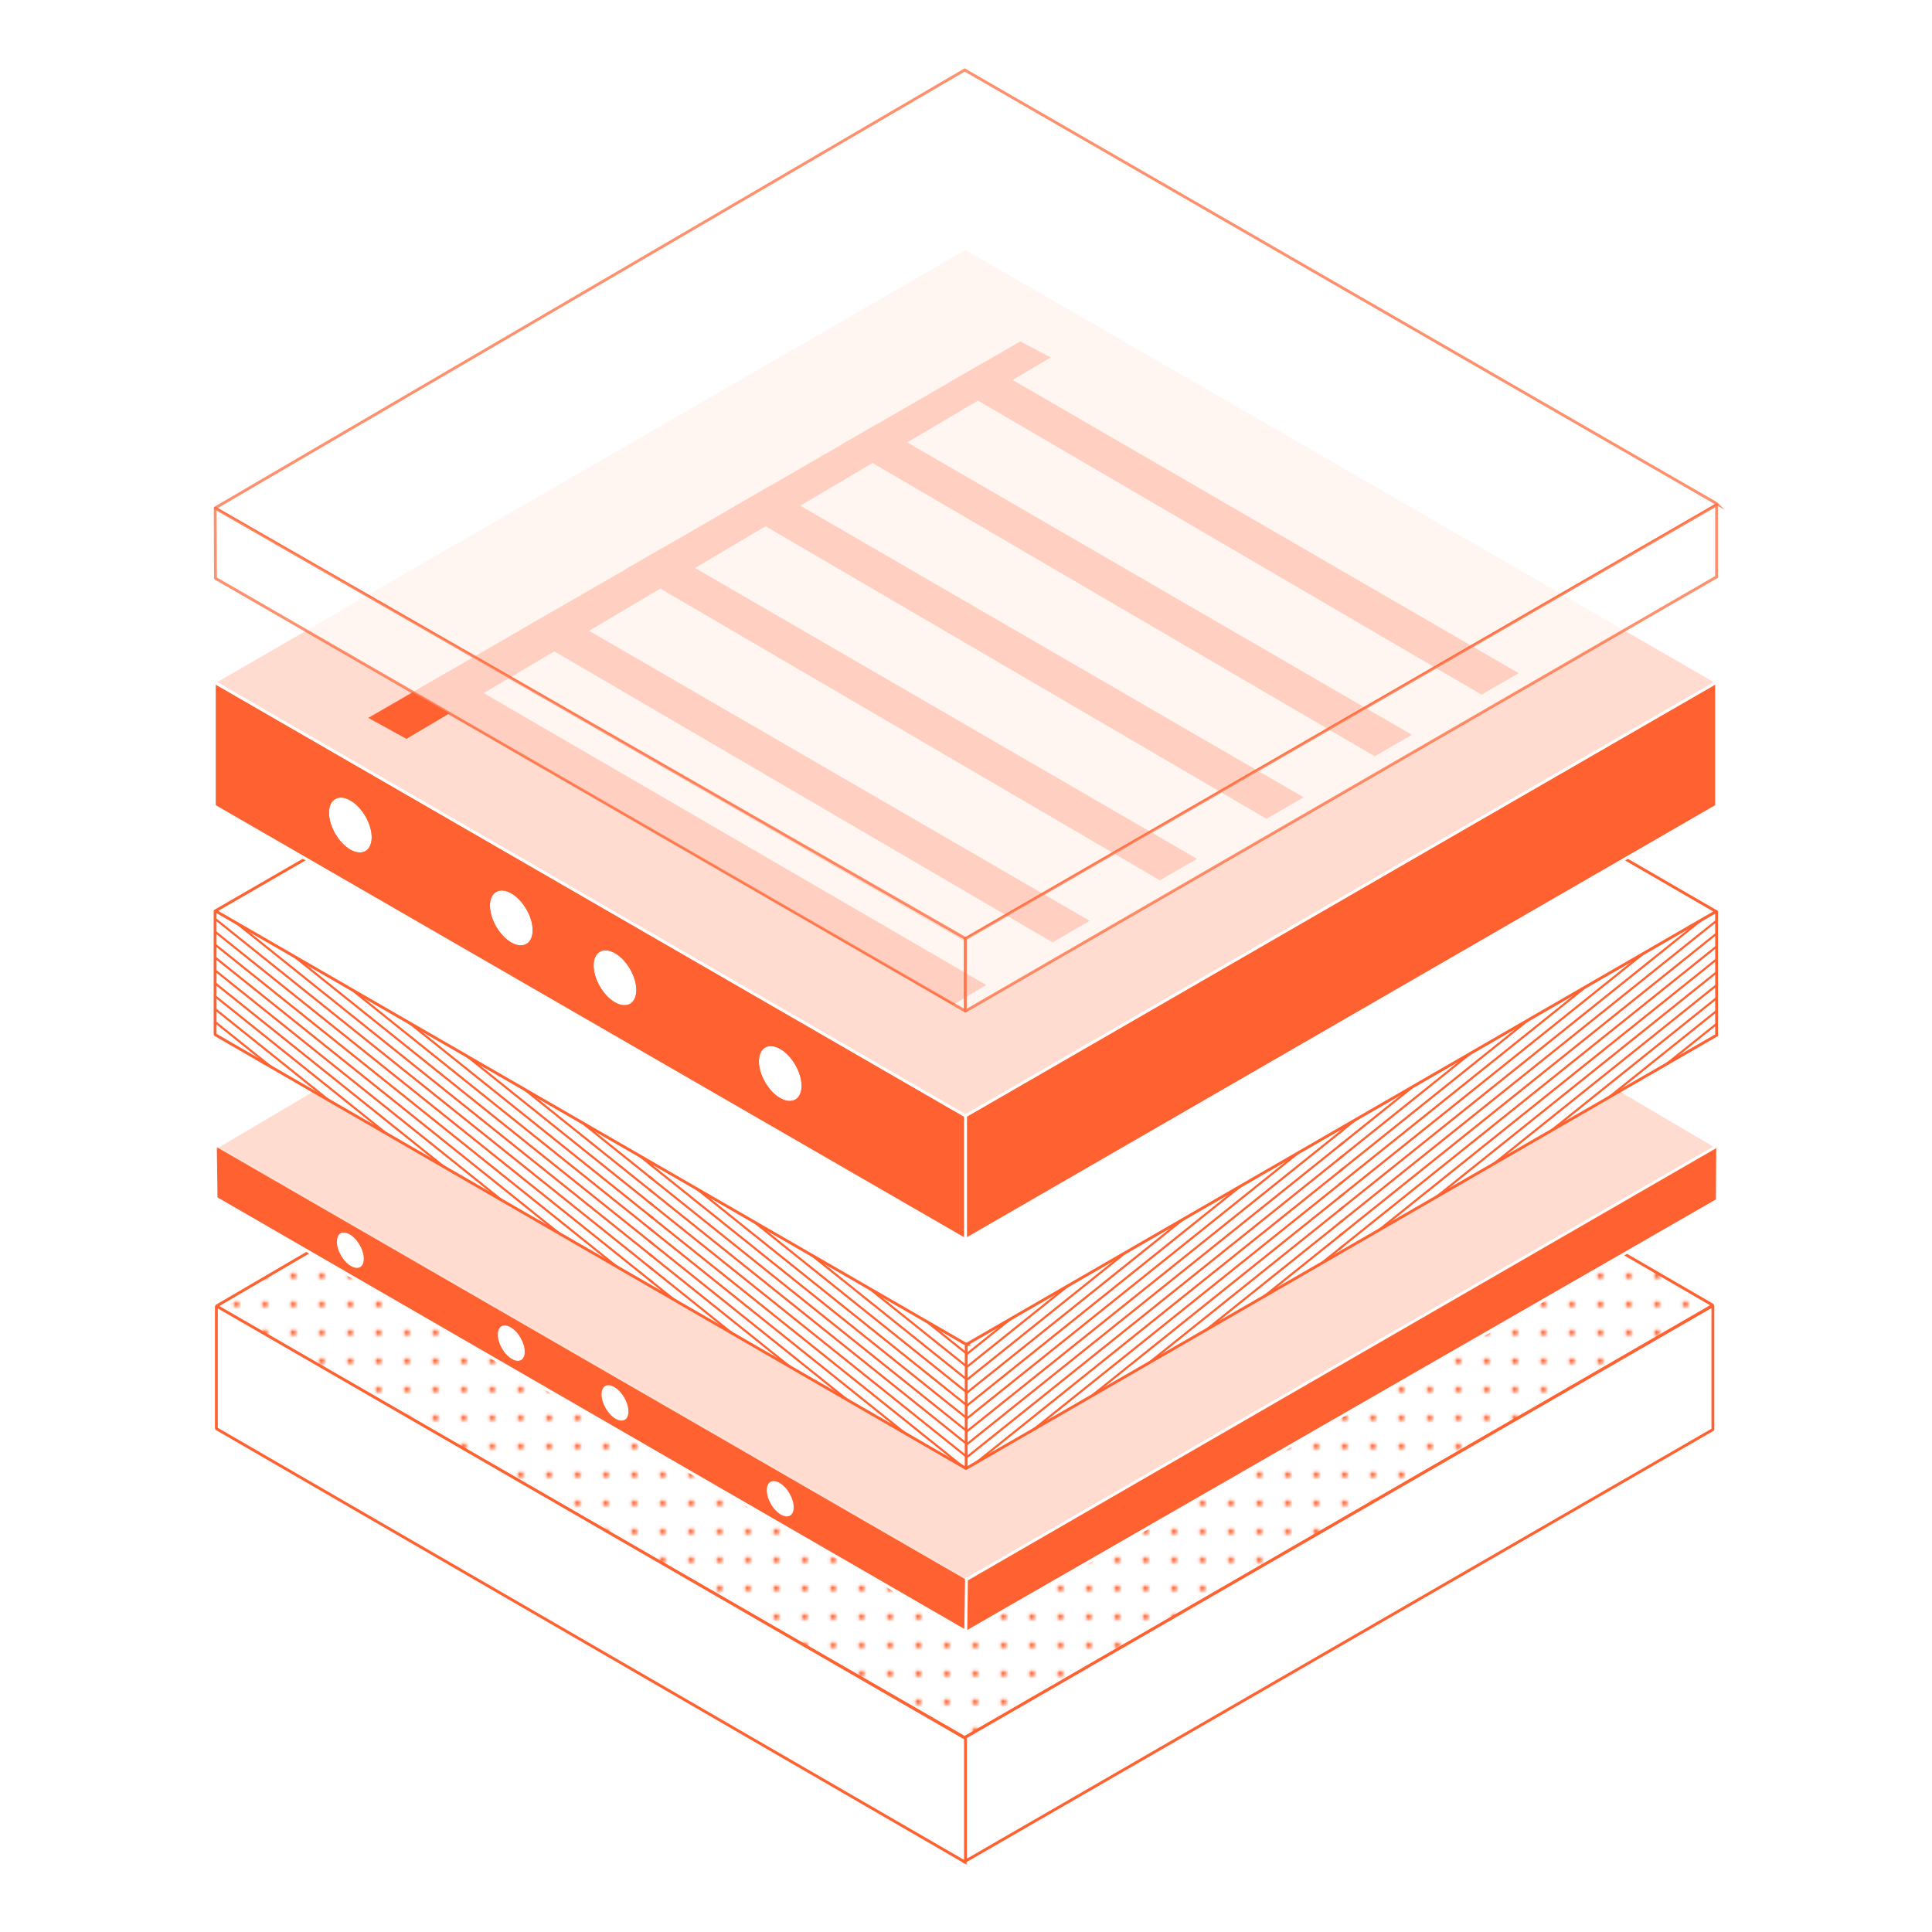 <?xml version="1.0" encoding="UTF-8"?>
<svg id="Layer_1" data-name="Layer 1" xmlns="http://www.w3.org/2000/svg" xmlns:xlink="http://www.w3.org/1999/xlink" viewBox="0 0 680 680">
  <defs>
    <style>
      .cls-1 {
        fill: #ffdccf;
      }

      .cls-1, .cls-2, .cls-3, .cls-4, .cls-5, .cls-6, .cls-7 {
        stroke-miterlimit: 10;
      }

      .cls-1, .cls-5 {
        stroke: #fff;
      }

      .cls-8 {
        clip-path: url(#clippath);
      }

      .cls-9, .cls-10, .cls-11, .cls-12 {
        stroke-width: 0px;
      }

      .cls-9, .cls-6, .cls-7 {
        fill: none;
      }

      .cls-2 {
        fill: url(#New_Pattern_3);
      }

      .cls-2, .cls-3, .cls-7 {
        stroke: #ff6230;
      }

      .cls-3, .cls-4, .cls-13, .cls-12 {
        fill: #fff;
      }

      .cls-4 {
        opacity: .7;
      }

      .cls-4, .cls-6 {
        stroke: #ff6230;
      }

      .cls-10 {
        fill: #ff6230;
      }

      .cls-14 {
        clip-path: url(#clippath-1);
      }

      .cls-15 {
        clip-path: url(#clippath-4);
      }

      .cls-16 {
        clip-path: url(#clippath-3);
      }

      .cls-17 {
        clip-path: url(#clippath-2);
      }

      .cls-18 {
        clip-path: url(#clippath-5);
      }

      .cls-5, .cls-11 {
        fill: #ff6230;
      }

      .cls-6 {
        stroke-width: .75px;
      }

      .cls-19 {
        isolation: isolate;
      }
    </style>
    <pattern id="New_Pattern_3" data-name="New Pattern 3" x="0" y="0" width="10" height="10" patternTransform="translate(-1529.53 -3.68)" patternUnits="userSpaceOnUse" viewBox="0 0 10 10">
      <g>
        <rect class="cls-9" width="10" height="10"/>
        <rect class="cls-12" width="10" height="10"/>
        <rect class="cls-10" x="1.84" y="1.82" width="1.84" height="1.84"/>
      </g>
    </pattern>
    <clipPath id="clippath">
      <path class="cls-3" d="M340.12,516.8l264.06-152.45v-43.5c0-.06-.07-.09-.12-.06l-264.25,152.59v43.25c0,.16.17.26.31.18Z"/>
    </clipPath>
    <clipPath id="clippath-1">
      <path class="cls-3" d="M340.05,473.15L75.92,320.66c-.09-.05-.21.01-.21.12v43.29s.02.09.06.12l264.16,152.62c.06.03.13,0,.13-.07l.02-43.52s-.02-.06-.04-.07Z"/>
    </clipPath>
    <clipPath id="clippath-2">
      <polygon class="cls-9" points="266.37 382.55 266.42 363.65 282.87 373.15 282.82 392.05 266.37 382.55"/>
    </clipPath>
    <clipPath id="clippath-3">
      <polygon class="cls-9" points="115.06 295.08 115.11 276.18 131.56 285.68 131.51 304.58 115.06 295.08"/>
    </clipPath>
    <clipPath id="clippath-4">
      <polygon class="cls-9" points="171.7 327.79 171.76 308.88 188.21 318.38 188.16 337.29 171.7 327.79"/>
    </clipPath>
    <clipPath id="clippath-5">
      <polygon class="cls-9" points="208.2 348.84 208.25 329.93 224.71 339.43 224.65 358.34 208.2 348.84"/>
    </clipPath>
  </defs>
  <g>
    <path id="_5_surface" data-name="5 surface" class="cls-2" d="M602.7,459.3c.08.05.08.16,0,.21l-262.92,151.93c-.11.07-.43.03-.54-.04L76.39,459.95c-.14-.08-.14-.28,0-.37l262.23-153.33c.11-.07.25-.07.37,0l263.71,153.05Z"/>
    <path class="cls-3" d="M339.37,655.3l263.46-152.11s.05-.05.05-.08v-43.41c0-.07-.09-.12-.15-.08l-263.45,152.13s-.05.05-.05.08v43.39c0,.07.07.12.13.08Z"/>
    <path class="cls-3" d="M339.61,655.37L76.23,502.88s-.07-.07-.07-.11v-42.88c0-.1.11-.17.2-.11l263.39,152.06s.07.07.07.11v43.3c0,.1-.12.17-.21.11Z"/>
  </g>
  <g>
    <path class="cls-5" d="M339.82,574.63l264.61-152.18.13-19.56-264.49,153.01-.26,18.73s0,0,0,0Z"/>
    <g>
      <path class="cls-5" d="M339.84,574.15L76.08,421.75l-.02-.04-.26-18.82s.04-.05.06-.04l264.29,152.59.02.04-.26,18.63s-.04.06-.07.04Z"/>
      <g class="cls-19">
        <g>
          <path class="cls-3" d="M274.63,521.5c-2.88-1.66-5.23-.32-5.24,2.99s2.33,7.36,5.21,9.02,5.23.32,5.24-2.99-2.32-7.36-5.21-9.02"/>
          <path class="cls-3" d="M274.6,533.52c-2.88-1.66-5.22-5.71-5.21-9.02s2.36-4.65,5.24-2.99,5.22,5.71,5.21,9.02-2.36,4.65-5.24,2.99"/>
        </g>
      </g>
      <g class="cls-19">
        <g>
          <path class="cls-3" d="M123.33,434.03c-2.88-1.66-5.23-.32-5.24,2.99,0,3.32,2.33,7.36,5.21,9.02s5.23.33,5.24-2.99-2.32-7.36-5.21-9.02"/>
          <path class="cls-3" d="M123.29,446.04c-2.88-1.66-5.22-5.71-5.21-9.02,0-3.31,2.36-4.65,5.24-2.99,2.89,1.67,5.22,5.71,5.21,9.02s-2.36,4.65-5.24,2.99"/>
        </g>
      </g>
      <g class="cls-19">
        <g>
          <path class="cls-3" d="M179.97,466.74c-2.88-1.66-5.23-.32-5.24,2.99,0,3.31,2.33,7.36,5.21,9.02,2.88,1.66,5.23.32,5.24-2.99,0-3.31-2.33-7.36-5.21-9.02"/>
          <path class="cls-3" d="M179.94,478.75c-2.88-1.66-5.22-5.71-5.21-9.02,0-3.31,2.36-4.65,5.24-2.99s5.22,5.71,5.21,9.02c0,3.31-2.36,4.65-5.24,2.99"/>
        </g>
      </g>
      <g class="cls-19">
        <path class="cls-3" d="M216.47,487.78c-2.89-1.67-5.23-.32-5.24,2.99,0,3.32,2.32,7.36,5.21,9.02s5.23.33,5.24-2.99c0-3.31-2.33-7.36-5.21-9.02"/>
      </g>
    </g>
    <path id="_4_top" data-name="4 top" class="cls-1" d="M76.8,403.41l262.61-155.01h.83s263.23,154.84,263.23,154.84v.63s-262.98,151.88-262.98,151.88h-.82S76.81,404.04,76.81,404.04v-.62Z"/>
  </g>
  <g>
    <path id="_3_top" data-name="3 top" class="cls-3" d="M75.82,320.59l264.19-152.7,263.49,152.64v.68l-263.57,152.32L75.82,320.84c-.09-.05-.09-.19,0-.24Z"/>
    <g>
      <path class="cls-13" d="M340.12,516.8l264.06-152.45v-43.5c0-.06-.07-.09-.12-.06l-264.25,152.59v43.25c0,.16.17.26.31.18Z"/>
      <g class="cls-8">
        <g>
          <line class="cls-6" x1="641.15" y1="571.28" x2="471.27" y2="707.45"/>
          <line class="cls-6" x1="641.15" y1="566.74" x2="471.27" y2="702.91"/>
          <line class="cls-6" x1="641.15" y1="562.21" x2="471.27" y2="698.37"/>
          <line class="cls-6" x1="641.15" y1="557.67" x2="471.27" y2="693.83"/>
          <line class="cls-6" x1="641.15" y1="553.13" x2="471.27" y2="689.29"/>
          <line class="cls-6" x1="641.15" y1="548.59" x2="471.27" y2="684.75"/>
          <line class="cls-6" x1="641.15" y1="544.05" x2="471.27" y2="680.21"/>
          <line class="cls-6" x1="641.15" y1="539.51" x2="471.27" y2="675.68"/>
          <line class="cls-6" x1="641.15" y1="534.97" x2="471.27" y2="671.14"/>
          <line class="cls-6" x1="641.15" y1="530.43" x2="471.27" y2="666.6"/>
          <line class="cls-6" x1="641.15" y1="525.9" x2="471.27" y2="662.06"/>
          <line class="cls-6" x1="641.15" y1="521.36" x2="471.27" y2="657.52"/>
          <line class="cls-6" x1="641.15" y1="516.82" x2="471.27" y2="652.98"/>
          <line class="cls-6" x1="641.15" y1="512.28" x2="471.27" y2="648.44"/>
          <line class="cls-6" x1="641.15" y1="507.74" x2="471.27" y2="643.9"/>
          <line class="cls-6" x1="641.15" y1="503.2" x2="471.27" y2="639.37"/>
          <line class="cls-6" x1="641.15" y1="498.66" x2="471.27" y2="634.83"/>
          <line class="cls-6" x1="641.15" y1="494.12" x2="471.27" y2="630.29"/>
          <line class="cls-6" x1="641.15" y1="489.59" x2="471.27" y2="625.75"/>
          <line class="cls-6" x1="641.15" y1="485.05" x2="471.27" y2="621.21"/>
          <line class="cls-6" x1="641.15" y1="480.51" x2="471.27" y2="616.67"/>
          <line class="cls-6" x1="641.15" y1="475.97" x2="471.27" y2="612.13"/>
          <line class="cls-6" x1="641.15" y1="471.43" x2="471.27" y2="607.59"/>
          <line class="cls-6" x1="641.15" y1="466.89" x2="471.27" y2="603.06"/>
          <line class="cls-6" x1="641.15" y1="462.35" x2="471.27" y2="598.52"/>
          <line class="cls-6" x1="641.15" y1="457.81" x2="471.27" y2="593.98"/>
          <line class="cls-6" x1="641.15" y1="453.27" x2="471.27" y2="589.44"/>
          <line class="cls-6" x1="641.15" y1="448.74" x2="471.27" y2="584.9"/>
          <line class="cls-6" x1="641.15" y1="444.2" x2="471.27" y2="580.36"/>
          <line class="cls-6" x1="641.15" y1="439.66" x2="471.27" y2="575.82"/>
          <line class="cls-6" x1="641.15" y1="435.12" x2="471.27" y2="571.28"/>
          <line class="cls-6" x1="641.15" y1="430.58" x2="471.27" y2="566.74"/>
          <line class="cls-6" x1="641.15" y1="426.04" x2="471.27" y2="562.21"/>
          <line class="cls-6" x1="641.15" y1="421.5" x2="471.27" y2="557.67"/>
          <line class="cls-6" x1="641.15" y1="416.96" x2="471.27" y2="553.13"/>
          <line class="cls-6" x1="641.15" y1="412.43" x2="471.27" y2="548.59"/>
          <line class="cls-6" x1="641.15" y1="407.89" x2="471.27" y2="544.05"/>
          <line class="cls-6" x1="641.15" y1="403.35" x2="471.27" y2="539.51"/>
          <line class="cls-6" x1="641.15" y1="398.81" x2="471.27" y2="534.97"/>
          <line class="cls-6" x1="641.15" y1="394.27" x2="471.27" y2="530.43"/>
          <line class="cls-6" x1="641.15" y1="389.73" x2="471.27" y2="525.9"/>
          <line class="cls-6" x1="641.15" y1="385.19" x2="471.27" y2="521.36"/>
          <line class="cls-6" x1="641.15" y1="380.65" x2="471.27" y2="516.82"/>
          <line class="cls-6" x1="641.15" y1="376.12" x2="471.27" y2="512.28"/>
          <line class="cls-6" x1="641.15" y1="371.58" x2="471.27" y2="507.74"/>
          <line class="cls-6" x1="641.15" y1="367.04" x2="471.27" y2="503.2"/>
          <line class="cls-6" x1="641.15" y1="362.5" x2="471.27" y2="498.66"/>
          <line class="cls-6" x1="641.15" y1="357.96" x2="471.27" y2="494.12"/>
          <line class="cls-6" x1="641.15" y1="353.42" x2="471.27" y2="489.59"/>
          <line class="cls-6" x1="641.15" y1="348.88" x2="471.27" y2="485.05"/>
          <line class="cls-6" x1="641.15" y1="344.34" x2="471.27" y2="480.51"/>
          <line class="cls-6" x1="641.15" y1="339.8" x2="471.27" y2="475.97"/>
          <line class="cls-6" x1="641.15" y1="335.27" x2="471.27" y2="471.43"/>
          <line class="cls-6" x1="641.15" y1="330.73" x2="471.27" y2="466.89"/>
          <line class="cls-6" x1="641.15" y1="326.19" x2="471.27" y2="462.35"/>
          <line class="cls-6" x1="641.15" y1="321.65" x2="471.27" y2="457.81"/>
          <line class="cls-6" x1="641.15" y1="317.11" x2="471.27" y2="453.27"/>
          <line class="cls-6" x1="641.15" y1="312.57" x2="471.27" y2="448.74"/>
          <line class="cls-6" x1="641.15" y1="308.03" x2="471.27" y2="444.2"/>
          <line class="cls-6" x1="641.15" y1="303.49" x2="471.27" y2="439.66"/>
          <line class="cls-6" x1="641.15" y1="298.96" x2="471.27" y2="435.12"/>
          <line class="cls-6" x1="641.15" y1="294.42" x2="471.27" y2="430.58"/>
          <line class="cls-6" x1="641.15" y1="289.88" x2="471.27" y2="426.04"/>
          <line class="cls-6" x1="641.15" y1="285.34" x2="471.27" y2="421.5"/>
          <line class="cls-6" x1="641.15" y1="280.8" x2="471.27" y2="416.96"/>
          <line class="cls-6" x1="641.15" y1="276.26" x2="471.27" y2="412.43"/>
          <line class="cls-6" x1="641.15" y1="271.72" x2="471.27" y2="407.89"/>
          <line class="cls-6" x1="641.15" y1="267.18" x2="471.27" y2="403.35"/>
          <line class="cls-6" x1="641.15" y1="262.65" x2="471.27" y2="398.81"/>
          <line class="cls-6" x1="641.15" y1="258.11" x2="471.27" y2="394.27"/>
          <line class="cls-6" x1="641.15" y1="253.57" x2="471.27" y2="389.73"/>
          <line class="cls-6" x1="641.15" y1="249.03" x2="471.27" y2="385.19"/>
          <line class="cls-6" x1="641.15" y1="244.49" x2="471.27" y2="380.65"/>
          <line class="cls-6" x1="641.15" y1="239.95" x2="471.27" y2="376.12"/>
          <line class="cls-6" x1="641.15" y1="235.41" x2="471.27" y2="371.58"/>
          <line class="cls-6" x1="641.15" y1="230.87" x2="471.27" y2="367.04"/>
          <line class="cls-6" x1="641.15" y1="226.34" x2="471.27" y2="362.5"/>
          <line class="cls-6" x1="641.15" y1="221.8" x2="471.27" y2="357.96"/>
          <line class="cls-6" x1="641.15" y1="217.26" x2="471.27" y2="353.42"/>
          <line class="cls-6" x1="641.15" y1="212.72" x2="471.27" y2="348.88"/>
          <line class="cls-6" x1="641.15" y1="208.18" x2="471.27" y2="344.34"/>
          <line class="cls-6" x1="641.15" y1="203.64" x2="471.27" y2="339.8"/>
          <line class="cls-6" x1="641.15" y1="199.1" x2="471.27" y2="335.27"/>
          <line class="cls-6" x1="641.15" y1="194.56" x2="471.27" y2="330.73"/>
          <line class="cls-6" x1="641.15" y1="190.02" x2="471.27" y2="326.19"/>
          <line class="cls-6" x1="641.15" y1="185.49" x2="471.27" y2="321.65"/>
          <line class="cls-6" x1="641.15" y1="180.95" x2="471.27" y2="317.11"/>
          <line class="cls-6" x1="641.15" y1="176.41" x2="471.27" y2="312.57"/>
          <line class="cls-6" x1="641.15" y1="171.87" x2="471.27" y2="308.03"/>
          <line class="cls-6" x1="641.15" y1="167.33" x2="471.27" y2="303.49"/>
          <line class="cls-6" x1="641.15" y1="162.79" x2="471.27" y2="298.96"/>
          <line class="cls-6" x1="641.15" y1="158.25" x2="471.27" y2="294.42"/>
          <line class="cls-6" x1="641.15" y1="153.71" x2="471.27" y2="289.88"/>
          <line class="cls-6" x1="641.15" y1="149.18" x2="471.27" y2="285.34"/>
          <line class="cls-6" x1="641.15" y1="144.64" x2="471.27" y2="280.8"/>
          <line class="cls-6" x1="641.15" y1="140.1" x2="471.27" y2="276.26"/>
          <line class="cls-6" x1="641.15" y1="135.56" x2="471.27" y2="271.72"/>
          <line class="cls-6" x1="641.15" y1="131.02" x2="471.27" y2="267.18"/>
          <line class="cls-6" x1="641.15" y1="126.48" x2="471.27" y2="262.65"/>
          <line class="cls-6" x1="641.15" y1="121.94" x2="471.27" y2="258.11"/>
          <line class="cls-6" x1="641.15" y1="117.4" x2="471.27" y2="253.57"/>
          <line class="cls-6" x1="641.15" y1="112.87" x2="471.27" y2="249.03"/>
          <line class="cls-6" x1="641.15" y1="108.33" x2="471.27" y2="244.49"/>
          <line class="cls-6" x1="641.15" y1="103.79" x2="471.27" y2="239.95"/>
          <line class="cls-6" x1="641.15" y1="99.25" x2="471.27" y2="235.41"/>
          <line class="cls-6" x1="641.15" y1="94.71" x2="471.27" y2="230.87"/>
          <line class="cls-6" x1="641.15" y1="90.17" x2="471.27" y2="226.34"/>
          <line class="cls-6" x1="641.15" y1="85.63" x2="471.27" y2="221.8"/>
          <line class="cls-6" x1="641.15" y1="81.09" x2="471.27" y2="217.26"/>
          <line class="cls-6" x1="641.15" y1="76.55" x2="471.27" y2="212.72"/>
          <line class="cls-6" x1="641.15" y1="72.02" x2="471.27" y2="208.18"/>
          <line class="cls-6" x1="641.15" y1="67.48" x2="471.27" y2="203.64"/>
          <line class="cls-6" x1="641.15" y1="62.94" x2="471.27" y2="199.1"/>
          <line class="cls-6" x1="641.15" y1="58.4" x2="471.27" y2="194.56"/>
        </g>
        <g>
          <line class="cls-6" x1="472.7" y1="642.77" x2="302.82" y2="778.94"/>
          <line class="cls-6" x1="472.7" y1="638.24" x2="302.82" y2="774.4"/>
          <line class="cls-6" x1="472.7" y1="633.7" x2="302.82" y2="769.86"/>
          <line class="cls-6" x1="472.7" y1="629.16" x2="302.82" y2="765.32"/>
          <line class="cls-6" x1="472.7" y1="624.62" x2="302.82" y2="760.78"/>
          <line class="cls-6" x1="472.7" y1="620.08" x2="302.82" y2="756.24"/>
          <line class="cls-6" x1="472.7" y1="615.54" x2="302.82" y2="751.7"/>
          <line class="cls-6" x1="472.7" y1="611" x2="302.82" y2="747.17"/>
          <line class="cls-6" x1="472.7" y1="606.46" x2="302.82" y2="742.63"/>
          <line class="cls-6" x1="472.7" y1="601.92" x2="302.82" y2="738.09"/>
          <line class="cls-6" x1="472.7" y1="597.39" x2="302.82" y2="733.55"/>
          <line class="cls-6" x1="472.7" y1="592.85" x2="302.82" y2="729.01"/>
          <line class="cls-6" x1="472.7" y1="588.31" x2="302.82" y2="724.47"/>
          <line class="cls-6" x1="472.7" y1="583.77" x2="302.82" y2="719.93"/>
          <line class="cls-6" x1="472.7" y1="579.23" x2="302.82" y2="715.39"/>
          <line class="cls-6" x1="472.7" y1="574.69" x2="302.82" y2="710.86"/>
          <line class="cls-6" x1="472.7" y1="570.15" x2="302.82" y2="706.32"/>
          <line class="cls-6" x1="472.7" y1="565.61" x2="302.82" y2="701.78"/>
          <line class="cls-6" x1="472.7" y1="561.08" x2="302.82" y2="697.24"/>
          <line class="cls-6" x1="472.7" y1="556.54" x2="302.82" y2="692.7"/>
          <line class="cls-6" x1="472.7" y1="552" x2="302.82" y2="688.16"/>
          <line class="cls-6" x1="472.7" y1="547.46" x2="302.82" y2="683.62"/>
          <line class="cls-6" x1="472.7" y1="542.92" x2="302.82" y2="679.08"/>
          <line class="cls-6" x1="472.7" y1="538.38" x2="302.82" y2="674.55"/>
          <line class="cls-6" x1="472.7" y1="533.84" x2="302.82" y2="670.01"/>
          <line class="cls-6" x1="472.7" y1="529.3" x2="302.82" y2="665.47"/>
          <line class="cls-6" x1="472.7" y1="524.77" x2="302.82" y2="660.93"/>
          <line class="cls-6" x1="472.7" y1="520.23" x2="302.82" y2="656.39"/>
          <line class="cls-6" x1="472.7" y1="515.69" x2="302.82" y2="651.85"/>
          <line class="cls-6" x1="472.7" y1="511.15" x2="302.82" y2="647.31"/>
          <line class="cls-6" x1="472.7" y1="506.61" x2="302.82" y2="642.77"/>
          <line class="cls-6" x1="472.7" y1="502.07" x2="302.82" y2="638.24"/>
          <line class="cls-6" x1="472.7" y1="497.53" x2="302.82" y2="633.7"/>
          <line class="cls-6" x1="472.7" y1="492.99" x2="302.82" y2="629.16"/>
          <line class="cls-6" x1="472.7" y1="488.45" x2="302.82" y2="624.62"/>
          <line class="cls-6" x1="472.7" y1="483.92" x2="302.82" y2="620.08"/>
          <line class="cls-6" x1="472.7" y1="479.38" x2="302.82" y2="615.54"/>
          <line class="cls-6" x1="472.7" y1="474.84" x2="302.82" y2="611"/>
          <line class="cls-6" x1="472.7" y1="470.3" x2="302.82" y2="606.46"/>
          <line class="cls-6" x1="472.7" y1="465.76" x2="302.82" y2="601.92"/>
          <line class="cls-6" x1="472.7" y1="461.22" x2="302.82" y2="597.39"/>
          <line class="cls-6" x1="472.7" y1="456.68" x2="302.82" y2="592.85"/>
          <line class="cls-6" x1="472.7" y1="452.14" x2="302.82" y2="588.31"/>
          <line class="cls-6" x1="472.7" y1="447.61" x2="302.82" y2="583.77"/>
          <line class="cls-6" x1="472.7" y1="443.07" x2="302.82" y2="579.23"/>
          <line class="cls-6" x1="472.7" y1="438.53" x2="302.82" y2="574.69"/>
          <line class="cls-6" x1="472.7" y1="433.99" x2="302.82" y2="570.15"/>
          <line class="cls-6" x1="472.7" y1="429.45" x2="302.82" y2="565.61"/>
          <line class="cls-6" x1="472.7" y1="424.91" x2="302.82" y2="561.08"/>
          <line class="cls-6" x1="472.7" y1="420.37" x2="302.82" y2="556.54"/>
          <line class="cls-6" x1="472.7" y1="415.83" x2="302.82" y2="552"/>
          <line class="cls-6" x1="472.7" y1="411.3" x2="302.82" y2="547.46"/>
          <line class="cls-6" x1="472.7" y1="406.76" x2="302.82" y2="542.92"/>
          <line class="cls-6" x1="472.7" y1="402.22" x2="302.82" y2="538.38"/>
          <line class="cls-6" x1="472.7" y1="397.68" x2="302.82" y2="533.84"/>
          <line class="cls-6" x1="472.7" y1="393.14" x2="302.82" y2="529.3"/>
          <line class="cls-6" x1="472.7" y1="388.6" x2="302.82" y2="524.77"/>
          <line class="cls-6" x1="472.7" y1="384.06" x2="302.82" y2="520.23"/>
          <line class="cls-6" x1="472.7" y1="379.52" x2="302.82" y2="515.69"/>
          <line class="cls-6" x1="472.7" y1="374.98" x2="302.82" y2="511.15"/>
          <line class="cls-6" x1="472.7" y1="370.45" x2="302.82" y2="506.61"/>
          <line class="cls-6" x1="472.7" y1="365.91" x2="302.82" y2="502.07"/>
          <line class="cls-6" x1="472.7" y1="361.37" x2="302.82" y2="497.53"/>
          <line class="cls-6" x1="472.7" y1="356.83" x2="302.82" y2="492.99"/>
          <line class="cls-6" x1="472.7" y1="352.29" x2="302.82" y2="488.45"/>
          <line class="cls-6" x1="472.7" y1="347.75" x2="302.82" y2="483.92"/>
          <line class="cls-6" x1="472.7" y1="343.21" x2="302.82" y2="479.38"/>
          <line class="cls-6" x1="472.7" y1="338.67" x2="302.82" y2="474.84"/>
          <line class="cls-6" x1="472.7" y1="334.14" x2="302.82" y2="470.3"/>
          <line class="cls-6" x1="472.7" y1="329.6" x2="302.82" y2="465.76"/>
          <line class="cls-6" x1="472.7" y1="325.06" x2="302.82" y2="461.22"/>
          <line class="cls-6" x1="472.7" y1="320.52" x2="302.82" y2="456.68"/>
          <line class="cls-6" x1="472.7" y1="315.98" x2="302.82" y2="452.14"/>
          <line class="cls-6" x1="472.7" y1="311.44" x2="302.82" y2="447.61"/>
          <line class="cls-6" x1="472.7" y1="306.9" x2="302.82" y2="443.07"/>
          <line class="cls-6" x1="472.7" y1="302.36" x2="302.82" y2="438.53"/>
          <line class="cls-6" x1="472.7" y1="297.83" x2="302.82" y2="433.99"/>
          <line class="cls-6" x1="472.7" y1="293.29" x2="302.82" y2="429.45"/>
          <line class="cls-6" x1="472.7" y1="288.75" x2="302.82" y2="424.91"/>
          <line class="cls-6" x1="472.7" y1="284.21" x2="302.82" y2="420.37"/>
          <line class="cls-6" x1="472.7" y1="279.67" x2="302.82" y2="415.83"/>
          <line class="cls-6" x1="472.7" y1="275.13" x2="302.82" y2="411.3"/>
          <line class="cls-6" x1="472.7" y1="270.59" x2="302.82" y2="406.76"/>
          <line class="cls-6" x1="472.7" y1="266.05" x2="302.82" y2="402.22"/>
          <line class="cls-6" x1="472.7" y1="261.51" x2="302.82" y2="397.68"/>
          <line class="cls-6" x1="472.7" y1="256.98" x2="302.82" y2="393.14"/>
          <line class="cls-6" x1="472.7" y1="252.44" x2="302.82" y2="388.6"/>
          <line class="cls-6" x1="472.7" y1="247.9" x2="302.82" y2="384.06"/>
          <line class="cls-6" x1="472.7" y1="243.36" x2="302.82" y2="379.52"/>
          <line class="cls-6" x1="472.7" y1="238.82" x2="302.82" y2="374.98"/>
          <line class="cls-6" x1="472.7" y1="234.28" x2="302.82" y2="370.45"/>
          <line class="cls-6" x1="472.7" y1="229.74" x2="302.82" y2="365.91"/>
          <line class="cls-6" x1="472.7" y1="225.2" x2="302.82" y2="361.37"/>
          <line class="cls-6" x1="472.7" y1="220.67" x2="302.82" y2="356.83"/>
          <line class="cls-6" x1="472.7" y1="216.13" x2="302.82" y2="352.29"/>
          <line class="cls-6" x1="472.7" y1="211.59" x2="302.82" y2="347.75"/>
          <line class="cls-6" x1="472.7" y1="207.05" x2="302.82" y2="343.21"/>
          <line class="cls-6" x1="472.7" y1="202.51" x2="302.82" y2="338.67"/>
          <line class="cls-6" x1="472.7" y1="197.97" x2="302.82" y2="334.14"/>
          <line class="cls-6" x1="472.7" y1="193.43" x2="302.82" y2="329.6"/>
          <line class="cls-6" x1="472.7" y1="188.89" x2="302.82" y2="325.06"/>
          <line class="cls-6" x1="472.7" y1="184.36" x2="302.82" y2="320.52"/>
          <line class="cls-6" x1="472.7" y1="179.82" x2="302.82" y2="315.98"/>
          <line class="cls-6" x1="472.7" y1="175.28" x2="302.82" y2="311.44"/>
          <line class="cls-6" x1="472.7" y1="170.74" x2="302.82" y2="306.9"/>
          <line class="cls-6" x1="472.7" y1="166.2" x2="302.82" y2="302.36"/>
          <line class="cls-6" x1="472.7" y1="161.66" x2="302.82" y2="297.83"/>
          <line class="cls-6" x1="472.7" y1="157.12" x2="302.82" y2="293.29"/>
          <line class="cls-6" x1="472.7" y1="152.58" x2="302.82" y2="288.75"/>
          <line class="cls-6" x1="472.7" y1="148.04" x2="302.82" y2="284.21"/>
          <line class="cls-6" x1="472.7" y1="143.51" x2="302.82" y2="279.67"/>
          <line class="cls-6" x1="472.7" y1="138.97" x2="302.82" y2="275.13"/>
          <line class="cls-6" x1="472.7" y1="134.43" x2="302.82" y2="270.59"/>
          <line class="cls-6" x1="472.7" y1="129.89" x2="302.82" y2="266.05"/>
        </g>
      </g>
      <path class="cls-7" d="M340.12,516.8l264.06-152.45v-43.5c0-.06-.07-.09-.12-.06l-264.25,152.59v43.25c0,.16.17.26.31.18Z"/>
    </g>
    <g>
      <path class="cls-13" d="M340.05,473.15L75.92,320.66c-.09-.05-.21.01-.21.12v43.29s.02.09.06.12l264.16,152.62c.06.03.13,0,.13-.07l.02-43.52s-.02-.06-.04-.07Z"/>
      <g class="cls-14">
        <g>
          <line class="cls-6" x1="59.97" y1="574.03" x2="229.85" y2="710.19"/>
          <line class="cls-6" x1="59.97" y1="569.49" x2="229.85" y2="705.65"/>
          <line class="cls-6" x1="59.97" y1="564.95" x2="229.85" y2="701.11"/>
          <line class="cls-6" x1="59.97" y1="560.41" x2="229.85" y2="696.58"/>
          <line class="cls-6" x1="59.97" y1="555.87" x2="229.85" y2="692.04"/>
          <line class="cls-6" x1="59.97" y1="551.33" x2="229.85" y2="687.5"/>
          <line class="cls-6" x1="59.97" y1="546.8" x2="229.85" y2="682.96"/>
          <line class="cls-6" x1="59.97" y1="542.26" x2="229.85" y2="678.42"/>
          <line class="cls-6" x1="59.97" y1="537.72" x2="229.85" y2="673.88"/>
          <line class="cls-6" x1="59.97" y1="533.18" x2="229.85" y2="669.34"/>
          <line class="cls-6" x1="59.97" y1="528.64" x2="229.85" y2="664.8"/>
          <line class="cls-6" x1="59.97" y1="524.1" x2="229.85" y2="660.27"/>
          <line class="cls-6" x1="59.97" y1="519.56" x2="229.85" y2="655.73"/>
          <line class="cls-6" x1="59.97" y1="515.02" x2="229.85" y2="651.19"/>
          <line class="cls-6" x1="59.97" y1="510.49" x2="229.85" y2="646.65"/>
          <line class="cls-6" x1="59.97" y1="505.95" x2="229.85" y2="642.11"/>
          <line class="cls-6" x1="59.97" y1="501.41" x2="229.85" y2="637.57"/>
          <line class="cls-6" x1="59.97" y1="496.87" x2="229.85" y2="633.03"/>
          <line class="cls-6" x1="59.97" y1="492.33" x2="229.85" y2="628.49"/>
          <line class="cls-6" x1="59.97" y1="487.79" x2="229.85" y2="623.96"/>
          <line class="cls-6" x1="59.97" y1="483.25" x2="229.85" y2="619.42"/>
          <line class="cls-6" x1="59.97" y1="478.71" x2="229.85" y2="614.88"/>
          <line class="cls-6" x1="59.97" y1="474.17" x2="229.85" y2="610.34"/>
          <line class="cls-6" x1="59.97" y1="469.64" x2="229.85" y2="605.8"/>
          <line class="cls-6" x1="59.97" y1="465.1" x2="229.85" y2="601.26"/>
          <line class="cls-6" x1="59.97" y1="460.56" x2="229.85" y2="596.72"/>
          <line class="cls-6" x1="59.97" y1="456.02" x2="229.85" y2="592.18"/>
          <line class="cls-6" x1="59.97" y1="451.48" x2="229.85" y2="587.64"/>
          <line class="cls-6" x1="59.97" y1="446.94" x2="229.85" y2="583.11"/>
          <line class="cls-6" x1="59.97" y1="442.4" x2="229.85" y2="578.57"/>
          <line class="cls-6" x1="59.97" y1="437.86" x2="229.85" y2="574.03"/>
          <line class="cls-6" x1="59.97" y1="433.33" x2="229.85" y2="569.49"/>
          <line class="cls-6" x1="59.97" y1="428.79" x2="229.85" y2="564.95"/>
          <line class="cls-6" x1="59.97" y1="424.25" x2="229.85" y2="560.41"/>
          <line class="cls-6" x1="59.97" y1="419.71" x2="229.85" y2="555.87"/>
          <line class="cls-6" x1="59.97" y1="415.17" x2="229.85" y2="551.33"/>
          <line class="cls-6" x1="59.97" y1="410.63" x2="229.85" y2="546.8"/>
          <line class="cls-6" x1="59.97" y1="406.09" x2="229.85" y2="542.26"/>
          <line class="cls-6" x1="59.97" y1="401.55" x2="229.85" y2="537.72"/>
          <line class="cls-6" x1="59.97" y1="397.02" x2="229.85" y2="533.18"/>
          <line class="cls-6" x1="59.97" y1="392.48" x2="229.85" y2="528.64"/>
          <line class="cls-6" x1="59.97" y1="387.94" x2="229.85" y2="524.1"/>
          <line class="cls-6" x1="59.97" y1="383.4" x2="229.85" y2="519.56"/>
          <line class="cls-6" x1="59.97" y1="378.86" x2="229.85" y2="515.02"/>
          <line class="cls-6" x1="59.97" y1="374.32" x2="229.85" y2="510.49"/>
          <line class="cls-6" x1="59.97" y1="369.78" x2="229.85" y2="505.95"/>
          <line class="cls-6" x1="59.97" y1="365.24" x2="229.85" y2="501.41"/>
          <line class="cls-6" x1="59.97" y1="360.7" x2="229.85" y2="496.87"/>
          <line class="cls-6" x1="59.97" y1="356.17" x2="229.85" y2="492.33"/>
          <line class="cls-6" x1="59.97" y1="351.63" x2="229.85" y2="487.79"/>
          <line class="cls-6" x1="59.97" y1="347.09" x2="229.85" y2="483.25"/>
          <line class="cls-6" x1="59.97" y1="342.55" x2="229.85" y2="478.71"/>
          <line class="cls-6" x1="59.97" y1="338.01" x2="229.85" y2="474.17"/>
          <line class="cls-6" x1="59.97" y1="333.47" x2="229.85" y2="469.64"/>
          <line class="cls-6" x1="59.97" y1="328.93" x2="229.85" y2="465.1"/>
          <line class="cls-6" x1="59.97" y1="324.39" x2="229.85" y2="460.56"/>
          <line class="cls-6" x1="59.97" y1="319.86" x2="229.85" y2="456.02"/>
          <line class="cls-6" x1="59.97" y1="315.32" x2="229.85" y2="451.48"/>
          <line class="cls-6" x1="59.97" y1="310.78" x2="229.85" y2="446.94"/>
          <line class="cls-6" x1="59.97" y1="306.24" x2="229.85" y2="442.4"/>
          <line class="cls-6" x1="59.97" y1="301.7" x2="229.85" y2="437.86"/>
          <line class="cls-6" x1="59.97" y1="297.16" x2="229.85" y2="433.33"/>
          <line class="cls-6" x1="59.97" y1="292.62" x2="229.85" y2="428.79"/>
          <line class="cls-6" x1="59.97" y1="288.08" x2="229.85" y2="424.25"/>
          <line class="cls-6" x1="59.97" y1="283.55" x2="229.85" y2="419.71"/>
          <line class="cls-6" x1="59.97" y1="279.01" x2="229.85" y2="415.17"/>
          <line class="cls-6" x1="59.97" y1="274.47" x2="229.85" y2="410.63"/>
          <line class="cls-6" x1="59.97" y1="269.93" x2="229.85" y2="406.09"/>
          <line class="cls-6" x1="59.97" y1="265.39" x2="229.85" y2="401.55"/>
          <line class="cls-6" x1="59.97" y1="260.85" x2="229.85" y2="397.02"/>
          <line class="cls-6" x1="59.97" y1="256.31" x2="229.85" y2="392.48"/>
          <line class="cls-6" x1="59.97" y1="251.77" x2="229.85" y2="387.94"/>
          <line class="cls-6" x1="59.97" y1="247.23" x2="229.85" y2="383.4"/>
          <line class="cls-6" x1="59.97" y1="242.7" x2="229.85" y2="378.86"/>
          <line class="cls-6" x1="59.97" y1="238.16" x2="229.85" y2="374.32"/>
          <line class="cls-6" x1="59.97" y1="233.62" x2="229.85" y2="369.78"/>
          <line class="cls-6" x1="59.97" y1="229.08" x2="229.85" y2="365.24"/>
          <line class="cls-6" x1="59.97" y1="224.54" x2="229.85" y2="360.7"/>
          <line class="cls-6" x1="59.97" y1="220" x2="229.85" y2="356.17"/>
          <line class="cls-6" x1="59.97" y1="215.46" x2="229.85" y2="351.63"/>
          <line class="cls-6" x1="59.97" y1="210.92" x2="229.85" y2="347.09"/>
          <line class="cls-6" x1="59.97" y1="206.39" x2="229.85" y2="342.55"/>
          <line class="cls-6" x1="59.97" y1="201.85" x2="229.85" y2="338.01"/>
          <line class="cls-6" x1="59.97" y1="197.31" x2="229.85" y2="333.47"/>
          <line class="cls-6" x1="59.97" y1="192.77" x2="229.85" y2="328.93"/>
          <line class="cls-6" x1="59.97" y1="188.23" x2="229.85" y2="324.39"/>
          <line class="cls-6" x1="59.97" y1="183.69" x2="229.85" y2="319.86"/>
          <line class="cls-6" x1="59.97" y1="179.15" x2="229.85" y2="315.32"/>
          <line class="cls-6" x1="59.97" y1="174.61" x2="229.85" y2="310.78"/>
          <line class="cls-6" x1="59.97" y1="170.08" x2="229.85" y2="306.24"/>
          <line class="cls-6" x1="59.97" y1="165.54" x2="229.85" y2="301.7"/>
          <line class="cls-6" x1="59.97" y1="161" x2="229.85" y2="297.16"/>
          <line class="cls-6" x1="59.97" y1="156.46" x2="229.85" y2="292.62"/>
          <line class="cls-6" x1="59.97" y1="151.92" x2="229.85" y2="288.08"/>
          <line class="cls-6" x1="59.97" y1="147.38" x2="229.85" y2="283.55"/>
          <line class="cls-6" x1="59.97" y1="142.84" x2="229.85" y2="279.01"/>
          <line class="cls-6" x1="59.97" y1="138.3" x2="229.85" y2="274.47"/>
          <line class="cls-6" x1="59.97" y1="133.76" x2="229.85" y2="269.93"/>
          <line class="cls-6" x1="59.97" y1="129.23" x2="229.85" y2="265.39"/>
          <line class="cls-6" x1="59.97" y1="124.69" x2="229.85" y2="260.85"/>
          <line class="cls-6" x1="59.97" y1="120.15" x2="229.85" y2="256.31"/>
          <line class="cls-6" x1="59.97" y1="115.61" x2="229.85" y2="251.77"/>
          <line class="cls-6" x1="59.97" y1="111.07" x2="229.85" y2="247.23"/>
          <line class="cls-6" x1="59.97" y1="106.53" x2="229.85" y2="242.7"/>
          <line class="cls-6" x1="59.97" y1="101.99" x2="229.85" y2="238.16"/>
          <line class="cls-6" x1="59.97" y1="97.45" x2="229.85" y2="233.62"/>
          <line class="cls-6" x1="59.97" y1="92.92" x2="229.85" y2="229.08"/>
          <line class="cls-6" x1="59.97" y1="88.38" x2="229.85" y2="224.54"/>
          <line class="cls-6" x1="59.97" y1="83.84" x2="229.85" y2="220"/>
          <line class="cls-6" x1="59.97" y1="79.3" x2="229.85" y2="215.46"/>
          <line class="cls-6" x1="59.97" y1="74.76" x2="229.85" y2="210.92"/>
          <line class="cls-6" x1="59.97" y1="70.22" x2="229.85" y2="206.39"/>
          <line class="cls-6" x1="59.97" y1="65.68" x2="229.85" y2="201.85"/>
          <line class="cls-6" x1="59.97" y1="61.14" x2="229.85" y2="197.31"/>
        </g>
        <g>
          <line class="cls-6" x1="228.42" y1="645.52" x2="398.3" y2="781.68"/>
          <line class="cls-6" x1="228.42" y1="640.98" x2="398.3" y2="777.14"/>
          <line class="cls-6" x1="228.42" y1="636.44" x2="398.3" y2="772.6"/>
          <line class="cls-6" x1="228.42" y1="631.9" x2="398.3" y2="768.07"/>
          <line class="cls-6" x1="228.42" y1="627.36" x2="398.3" y2="763.53"/>
          <line class="cls-6" x1="228.42" y1="622.82" x2="398.3" y2="758.99"/>
          <line class="cls-6" x1="228.42" y1="618.29" x2="398.3" y2="754.45"/>
          <line class="cls-6" x1="228.42" y1="613.75" x2="398.3" y2="749.91"/>
          <line class="cls-6" x1="228.42" y1="609.21" x2="398.3" y2="745.37"/>
          <line class="cls-6" x1="228.42" y1="604.67" x2="398.3" y2="740.83"/>
          <line class="cls-6" x1="228.42" y1="600.13" x2="398.3" y2="736.29"/>
          <line class="cls-6" x1="228.42" y1="595.59" x2="398.3" y2="731.76"/>
          <line class="cls-6" x1="228.42" y1="591.05" x2="398.3" y2="727.22"/>
          <line class="cls-6" x1="228.42" y1="586.51" x2="398.3" y2="722.68"/>
          <line class="cls-6" x1="228.42" y1="581.98" x2="398.3" y2="718.14"/>
          <line class="cls-6" x1="228.42" y1="577.44" x2="398.3" y2="713.6"/>
          <line class="cls-6" x1="228.42" y1="572.9" x2="398.3" y2="709.06"/>
          <line class="cls-6" x1="228.42" y1="568.36" x2="398.3" y2="704.52"/>
          <line class="cls-6" x1="228.42" y1="563.82" x2="398.3" y2="699.98"/>
          <line class="cls-6" x1="228.42" y1="559.28" x2="398.3" y2="695.45"/>
          <line class="cls-6" x1="228.42" y1="554.74" x2="398.3" y2="690.91"/>
          <line class="cls-6" x1="228.42" y1="550.2" x2="398.3" y2="686.37"/>
          <line class="cls-6" x1="228.42" y1="545.66" x2="398.3" y2="681.83"/>
          <line class="cls-6" x1="228.42" y1="541.13" x2="398.3" y2="677.29"/>
          <line class="cls-6" x1="228.42" y1="536.59" x2="398.3" y2="672.75"/>
          <line class="cls-6" x1="228.42" y1="532.05" x2="398.3" y2="668.21"/>
          <line class="cls-6" x1="228.42" y1="527.51" x2="398.3" y2="663.67"/>
          <line class="cls-6" x1="228.42" y1="522.97" x2="398.3" y2="659.13"/>
          <line class="cls-6" x1="228.42" y1="518.43" x2="398.3" y2="654.6"/>
          <line class="cls-6" x1="228.42" y1="513.89" x2="398.3" y2="650.06"/>
          <line class="cls-6" x1="228.42" y1="509.35" x2="398.3" y2="645.52"/>
          <line class="cls-6" x1="228.42" y1="504.82" x2="398.3" y2="640.98"/>
          <line class="cls-6" x1="228.42" y1="500.28" x2="398.3" y2="636.44"/>
          <line class="cls-6" x1="228.42" y1="495.74" x2="398.3" y2="631.9"/>
          <line class="cls-6" x1="228.42" y1="491.2" x2="398.3" y2="627.36"/>
          <line class="cls-6" x1="228.42" y1="486.66" x2="398.3" y2="622.82"/>
          <line class="cls-6" x1="228.42" y1="482.12" x2="398.3" y2="618.29"/>
          <line class="cls-6" x1="228.42" y1="477.58" x2="398.3" y2="613.75"/>
          <line class="cls-6" x1="228.42" y1="473.04" x2="398.3" y2="609.21"/>
          <line class="cls-6" x1="228.42" y1="468.51" x2="398.3" y2="604.67"/>
          <line class="cls-6" x1="228.42" y1="463.97" x2="398.3" y2="600.13"/>
          <line class="cls-6" x1="228.42" y1="459.43" x2="398.3" y2="595.59"/>
          <line class="cls-6" x1="228.42" y1="454.89" x2="398.3" y2="591.05"/>
          <line class="cls-6" x1="228.42" y1="450.35" x2="398.3" y2="586.51"/>
          <line class="cls-6" x1="228.42" y1="445.81" x2="398.3" y2="581.98"/>
          <line class="cls-6" x1="228.42" y1="441.27" x2="398.3" y2="577.44"/>
          <line class="cls-6" x1="228.42" y1="436.73" x2="398.3" y2="572.9"/>
          <line class="cls-6" x1="228.42" y1="432.2" x2="398.3" y2="568.36"/>
          <line class="cls-6" x1="228.42" y1="427.66" x2="398.3" y2="563.82"/>
          <line class="cls-6" x1="228.42" y1="423.12" x2="398.3" y2="559.28"/>
          <line class="cls-6" x1="228.42" y1="418.58" x2="398.3" y2="554.74"/>
          <line class="cls-6" x1="228.42" y1="414.04" x2="398.3" y2="550.2"/>
          <line class="cls-6" x1="228.42" y1="409.5" x2="398.3" y2="545.66"/>
          <line class="cls-6" x1="228.42" y1="404.96" x2="398.3" y2="541.13"/>
          <line class="cls-6" x1="228.42" y1="400.42" x2="398.3" y2="536.59"/>
          <line class="cls-6" x1="228.42" y1="395.88" x2="398.3" y2="532.05"/>
          <line class="cls-6" x1="228.42" y1="391.35" x2="398.3" y2="527.51"/>
          <line class="cls-6" x1="228.42" y1="386.81" x2="398.3" y2="522.97"/>
          <line class="cls-6" x1="228.42" y1="382.27" x2="398.3" y2="518.43"/>
          <line class="cls-6" x1="228.42" y1="377.73" x2="398.3" y2="513.89"/>
          <line class="cls-6" x1="228.42" y1="373.19" x2="398.3" y2="509.35"/>
          <line class="cls-6" x1="228.42" y1="368.65" x2="398.3" y2="504.82"/>
          <line class="cls-6" x1="228.42" y1="364.11" x2="398.3" y2="500.28"/>
          <line class="cls-6" x1="228.42" y1="359.57" x2="398.3" y2="495.74"/>
          <line class="cls-6" x1="228.42" y1="355.04" x2="398.3" y2="491.2"/>
          <line class="cls-6" x1="228.42" y1="350.5" x2="398.3" y2="486.66"/>
          <line class="cls-6" x1="228.42" y1="345.96" x2="398.3" y2="482.12"/>
          <line class="cls-6" x1="228.42" y1="341.42" x2="398.3" y2="477.58"/>
          <line class="cls-6" x1="228.42" y1="336.88" x2="398.3" y2="473.04"/>
          <line class="cls-6" x1="228.42" y1="332.34" x2="398.3" y2="468.51"/>
          <line class="cls-6" x1="228.42" y1="327.8" x2="398.3" y2="463.97"/>
          <line class="cls-6" x1="228.42" y1="323.26" x2="398.3" y2="459.43"/>
          <line class="cls-6" x1="228.42" y1="318.73" x2="398.3" y2="454.89"/>
          <line class="cls-6" x1="228.42" y1="314.19" x2="398.3" y2="450.35"/>
          <line class="cls-6" x1="228.42" y1="309.65" x2="398.3" y2="445.81"/>
          <line class="cls-6" x1="228.42" y1="305.11" x2="398.3" y2="441.27"/>
          <line class="cls-6" x1="228.42" y1="300.57" x2="398.3" y2="436.73"/>
          <line class="cls-6" x1="228.42" y1="296.03" x2="398.3" y2="432.2"/>
          <line class="cls-6" x1="228.42" y1="291.49" x2="398.3" y2="427.66"/>
          <line class="cls-6" x1="228.42" y1="286.95" x2="398.3" y2="423.12"/>
          <line class="cls-6" x1="228.42" y1="282.41" x2="398.3" y2="418.58"/>
          <line class="cls-6" x1="228.42" y1="277.88" x2="398.3" y2="414.04"/>
          <line class="cls-6" x1="228.42" y1="273.34" x2="398.3" y2="409.5"/>
          <line class="cls-6" x1="228.42" y1="268.8" x2="398.3" y2="404.96"/>
          <line class="cls-6" x1="228.42" y1="264.26" x2="398.3" y2="400.42"/>
          <line class="cls-6" x1="228.42" y1="259.72" x2="398.3" y2="395.88"/>
          <line class="cls-6" x1="228.42" y1="255.18" x2="398.3" y2="391.35"/>
          <line class="cls-6" x1="228.42" y1="250.64" x2="398.3" y2="386.81"/>
          <line class="cls-6" x1="228.42" y1="246.1" x2="398.3" y2="382.27"/>
          <line class="cls-6" x1="228.42" y1="241.57" x2="398.3" y2="377.73"/>
          <line class="cls-6" x1="228.42" y1="237.03" x2="398.3" y2="373.19"/>
          <line class="cls-6" x1="228.42" y1="232.49" x2="398.3" y2="368.65"/>
          <line class="cls-6" x1="228.42" y1="227.95" x2="398.3" y2="364.11"/>
          <line class="cls-6" x1="228.42" y1="223.41" x2="398.3" y2="359.57"/>
          <line class="cls-6" x1="228.42" y1="218.87" x2="398.3" y2="355.04"/>
          <line class="cls-6" x1="228.42" y1="214.33" x2="398.3" y2="350.5"/>
          <line class="cls-6" x1="228.42" y1="209.79" x2="398.3" y2="345.96"/>
          <line class="cls-6" x1="228.42" y1="205.26" x2="398.3" y2="341.42"/>
          <line class="cls-6" x1="228.42" y1="200.72" x2="398.3" y2="336.88"/>
          <line class="cls-6" x1="228.42" y1="196.18" x2="398.3" y2="332.34"/>
          <line class="cls-6" x1="228.42" y1="191.64" x2="398.3" y2="327.8"/>
          <line class="cls-6" x1="228.42" y1="187.1" x2="398.3" y2="323.26"/>
          <line class="cls-6" x1="228.42" y1="182.56" x2="398.3" y2="318.73"/>
          <line class="cls-6" x1="228.42" y1="178.02" x2="398.3" y2="314.19"/>
          <line class="cls-6" x1="228.42" y1="173.48" x2="398.3" y2="309.65"/>
          <line class="cls-6" x1="228.42" y1="168.94" x2="398.3" y2="305.11"/>
          <line class="cls-6" x1="228.42" y1="164.41" x2="398.3" y2="300.57"/>
          <line class="cls-6" x1="228.42" y1="159.87" x2="398.3" y2="296.03"/>
          <line class="cls-6" x1="228.42" y1="155.33" x2="398.3" y2="291.49"/>
          <line class="cls-6" x1="228.42" y1="150.79" x2="398.3" y2="286.95"/>
          <line class="cls-6" x1="228.42" y1="146.25" x2="398.3" y2="282.41"/>
          <line class="cls-6" x1="228.42" y1="141.71" x2="398.3" y2="277.88"/>
          <line class="cls-6" x1="228.42" y1="137.17" x2="398.3" y2="273.34"/>
          <line class="cls-6" x1="228.42" y1="132.63" x2="398.3" y2="268.8"/>
        </g>
      </g>
      <path class="cls-7" d="M340.05,473.15L75.92,320.66c-.09-.05-.21.01-.21.12v43.29s.02.09.06.12l264.16,152.62c.06.03.13,0,.13-.07l.02-43.52s-.02-.06-.04-.07Z"/>
    </g>
  </g>
  <g>
    <g>
      <polyline class="cls-5" points="339.81 392.71 339.81 436.32 339.82 436.32 604.18 283.69 604.18 240.08 339.81 392.71"/>
      <g>
        <path class="cls-5" d="M339.81,392.71v43.37c0,.11-.12.18-.21.12L75.44,283.69v-43.61s264.37,152.64,264.37,152.64"/>
        <g class="cls-19">
          <g class="cls-17">
            <g>
              <path class="cls-12" d="M274.64,369.22c-4.14-2.39-7.53-.47-7.54,4.3s3.35,10.58,7.49,12.97c4.14,2.39,7.53.47,7.54-4.3s-3.35-10.58-7.49-12.97"/>
              <path class="cls-10" d="M274.59,386.49c-4.14-2.39-7.5-8.21-7.49-12.97s3.4-6.69,7.54-4.3c4.14,2.39,7.5,8.21,7.49,12.97s-3.4,6.69-7.54,4.3M274.64,368.4c-4.53-2.62-8.24-.51-8.25,4.71-.01,5.21,3.66,11.58,8.2,14.2,4.54,2.62,8.24.51,8.26-4.7.01-5.22-3.66-11.59-8.2-14.21"/>
            </g>
          </g>
        </g>
        <g class="cls-19">
          <g class="cls-16">
            <g>
              <path class="cls-12" d="M123.33,281.74c-4.14-2.39-7.53-.46-7.54,4.3-.01,4.77,3.35,10.59,7.49,12.98,4.15,2.4,7.53.47,7.55-4.3.01-4.76-3.35-10.58-7.5-12.98"/>
              <path class="cls-10" d="M123.28,299.02c-4.14-2.39-7.5-8.21-7.49-12.98.01-4.76,3.4-6.69,7.54-4.3,4.15,2.4,7.51,8.22,7.5,12.98-.01,4.77-3.4,6.7-7.55,4.3M123.33,280.93c-4.53-2.62-8.24-.51-8.25,4.7s3.66,11.59,8.2,14.2,8.24.51,8.26-4.71-3.66-11.58-8.2-14.2"/>
            </g>
          </g>
        </g>
        <g class="cls-19">
          <g class="cls-15">
            <g>
              <path class="cls-12" d="M179.98,314.45c-4.14-2.39-7.53-.46-7.54,4.3-.01,4.76,3.35,10.58,7.49,12.97,4.15,2.4,7.53.47,7.55-4.29.01-4.76-3.35-10.59-7.5-12.98"/>
              <path class="cls-10" d="M179.93,331.72c-4.14-2.39-7.5-8.21-7.49-12.97.01-4.76,3.4-6.7,7.54-4.3,4.15,2.4,7.51,8.22,7.5,12.98-.01,4.76-3.4,6.69-7.55,4.29M179.98,313.63c-4.53-2.62-8.24-.51-8.25,4.71-.01,5.21,3.66,11.58,8.2,14.2s8.24.51,8.26-4.7c.01-5.22-3.66-11.59-8.2-14.21"/>
            </g>
          </g>
        </g>
        <g class="cls-19">
          <g class="cls-18">
            <g>
              <path class="cls-12" d="M216.47,335.5c-4.14-2.39-7.53-.46-7.54,4.3-.01,4.77,3.35,10.59,7.49,12.98,4.15,2.4,7.53.47,7.55-4.3.01-4.76-3.35-10.58-7.5-12.98"/>
              <path class="cls-10" d="M216.42,352.77c-4.14-2.39-7.5-8.21-7.49-12.98.01-4.76,3.4-6.69,7.54-4.3,4.15,2.4,7.51,8.22,7.5,12.98-.01,4.77-3.4,6.7-7.55,4.3M216.48,334.68c-4.53-2.62-8.24-.51-8.25,4.7-.01,5.22,3.66,11.59,8.2,14.2s8.24.51,8.26-4.71c.01-5.21-3.66-11.58-8.2-14.2"/>
            </g>
          </g>
        </g>
      </g>
    </g>
    <g>
      <path class="cls-1" d="M76.21,239.63L339.81,87.44l263.06,151.88c.58.34.58,1.18,0,1.52l-263.06,151.88L76.21,240.52c-.34-.2-.34-.69,0-.89Z"/>
      <g>
        <polygon class="cls-11" points="335.51 353.63 145.18 243.68 157.52 236.55 347.13 346.69 335.51 353.63"/>
        <polygon class="cls-11" points="370.46 331.67 182.7 222.02 195.04 214.9 383.54 324.12 370.46 331.67"/>
        <polygon class="cls-11" points="408.24 309.84 220.48 200.2 232.82 193.07 421.32 302.29 408.24 309.84"/>
        <polygon class="cls-11" points="445.76 288.19 258 178.54 270.34 171.42 458.84 280.64 445.76 288.19"/>
        <polygon class="cls-11" points="483.86 266.19 296.1 156.54 308.44 149.41 496.94 258.63 483.86 266.19"/>
        <polygon class="cls-11" points="521.45 244.5 333.69 134.85 346.03 127.73 534.53 236.94 521.45 244.5"/>
        <polygon class="cls-11" points="129.63 252.66 359.11 120.17 369.84 125.81 143.04 260.06 129.63 252.66"/>
      </g>
    </g>
  </g>
  <g>
    <path id="_1_top" data-name="1 top" class="cls-4" d="M604.03,177.15L339.53,24.62,75.83,178.73c-.07.04-.06.13,0,.17l263.7,151.86,264.49-153c.24-.14.24-.48,0-.62Z"/>
    <path class="cls-4" d="M339.81,330.32v25.23c0,.14-.15.23-.28.16L75.85,203.55s-.01-.01-.01-.02l-.09-24.63s.02-.03.04-.02l264.03,151.45"/>
    <path class="cls-4" d="M339.83,355.86l264.35-152.82v-25.34s0-.01-.02,0l-264.36,152.63v25.53s.01.02.02.01Z"/>
  </g>
</svg>